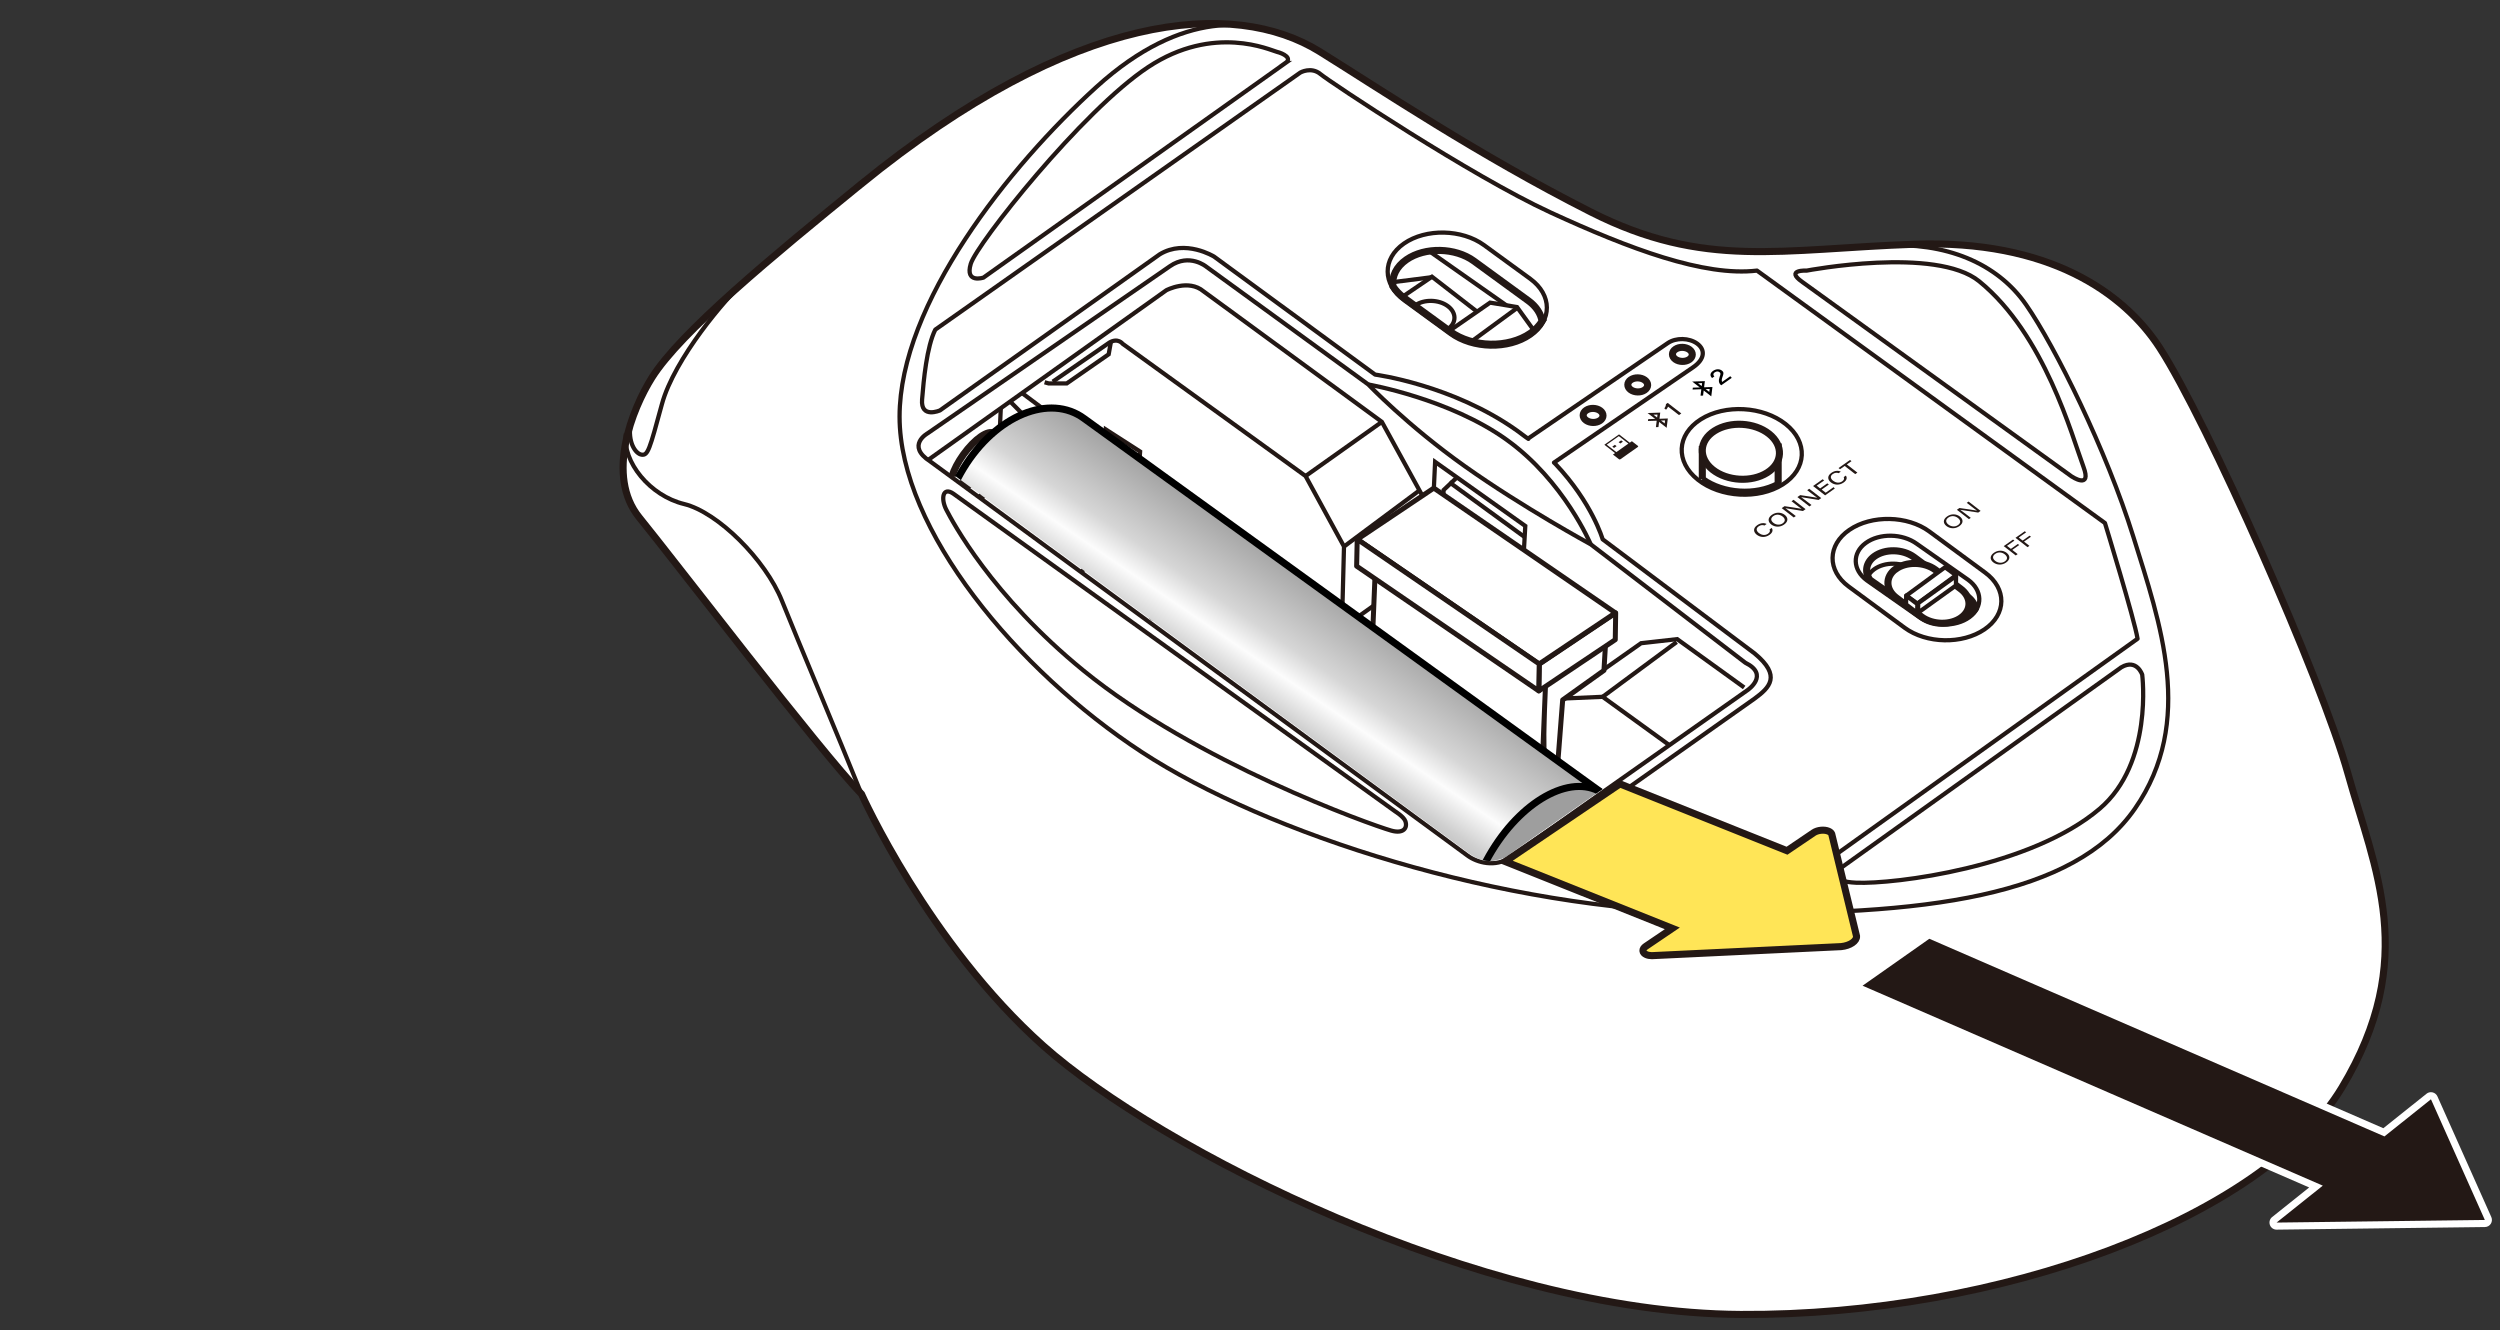 <?xml version="1.0" encoding="UTF-8"?>
<svg id="_レイヤー_1" data-name="レイヤー 1" xmlns="http://www.w3.org/2000/svg" version="1.1" xmlns:xlink="http://www.w3.org/1999/xlink" viewBox="0 0 250 133">
  <rect x="0" y="0" width="250" height="133" fill="#333333" stroke="none"/>
  <defs>
    <clipPath id="clippath">
      <path d="M164.924,75.623l-14.446,10.136c-1.107.408-1.953.521-3-.058l-.495-.291-53.074-38.996,12.86-10.781,58.155,39.992Z" fill="none" stroke-width="0"/>
    </clipPath>
    <linearGradient id="_名称未設定グラデーション_193" data-name="名称未設定グラデーション 193" x1="132.402" y1="58.216" x2="118.759" y2="78.21" gradientUnits="userSpaceOnUse">
      <stop offset="0" stop-color="#a1a1a1"/>
      <stop offset=".3" stop-color="#d6d6d6"/>
      <stop offset=".418" stop-color="#fcfcfc"/>
      <stop offset=".553" stop-color="#cfcfcf"/>
      <stop offset="1" stop-color="#6b6b6b"/>
    </linearGradient>
  </defs>
  <g>
    <g>
      <path d="M86.073,18.441c-8.821,7.185-18.019,14.757-20.892,19.339-1.934,3.083-4.66,9.786-1.243,13.98,3.417,4.194,18.019,23.3,22.213,27.649,0,0,6.679,14.912,18.174,25.164,11.495,10.252,43.649,26.717,69.745,26.873s52.347-9.786,60.114-22.679c7.767-12.893,3.262-21.902.621-31.377-2.641-9.475-14.135-35.377-18.836-42.614-3.599-5.542-11.144-10.82-24.502-10.354s-21.048,2.522-32.387-3.225c-11.339-5.747-20.952-12.211-27.105-16.036-8.621-5.359-24.543-4.116-45.901,13.281Z" fill="#fff" stroke="#231815" stroke-miterlimit="10" stroke-width=".709"/>
      <path d="M128.553,6.297l-30.209,21.464s-1.869.622-1.268-1.379,11.139-15.312,17.733-19.669,12.254-1.68,12.883-1.526,1.559.623.86,1.11Z" fill="none" stroke="#231815" stroke-miterlimit="10" stroke-width=".425"/>
      <path d="M180.218,28.187l26.938,19.453s2.063,1.38,1.19-.961c-1.152-3.089-3.871-13.209-10.422-18.547-4.335-3.532-17.246-1.073-17.246-1.073,0,0-2.22-.117-.46,1.128Z" fill="none" stroke="#231815" stroke-miterlimit="10" stroke-width=".425"/>
      <path d="M212.141,66.724l-28.541,20.42s-.632,1.015,2.024,1.128c3.789.162,17.461-1.542,24.342-7.397,5.379-4.576,4.255-13.407,4.255-13.407,0,0-.54-1.634-2.08-.745Z" fill="none" stroke="#231815" stroke-miterlimit="10" stroke-width=".425"/>
      <path d="M95.353,49.38l44.169,31.762s.848.524,1.01.966c.248.675-.176,1.303-1.413.951-2.094-.595-19.533-6.835-30.774-16.005-9.205-7.51-13.109-14.921-13.703-16.058s-.362-2.378.711-1.616Z" fill="none" stroke="#231815" stroke-miterlimit="10" stroke-width=".425"/>
      <path d="M150.993,85.744l23.775-16.742s2.224-1.52-.236-2.729l-15.461-11.842s-6.762-3.671-12.573-7.796c-5.811-4.126-9.667-8.185-9.667-8.185l-16.196-11.776s-1.685-1.401-3.64-.054l-24.213,16.698s-2.24,1.227.242,2.827l53.707,39.4c.978.736,2.837,1.218,4.262.199Z" fill="none" stroke="#231815" stroke-miterlimit="10" stroke-width=".425"/>
      <path d="M136.83,38.449s8.155,1.433,13.871,5.554c5.717,4.121,8.37,10.427,8.37,10.427" fill="none" stroke="#231815" stroke-miterlimit="10" stroke-width=".425"/>
      <g>
        <path d="M145.045,33.402l-4.611-3.361c-2.211-1.611-2.225-4.172-.032-5.692h0c2.193-1.519,5.796-1.444,8.006.167l4.611,3.361c2.211,1.611,2.225,4.172.032,5.692h0c-2.193,1.519-5.796,1.444-8.006-.167Z" fill="none" stroke="#231815" stroke-miterlimit="10" stroke-width=".425"/>
        <path d="M154.206,32.122c-.118-.742-.574-1.47-1.37-2.05l-5.446-3.97c-1.861-1.357-4.896-1.42-6.742-.141-1.028.712-1.479,1.697-1.356,2.664.273.423.646.823,1.13,1.176l4.611,3.361c2.211,1.611,5.813,1.687,8.006.167h0c.51-.354.896-.765,1.168-1.207Z" fill="none" stroke="#231815" stroke-miterlimit="10" stroke-width=".709"/>
        <path d="M141.519,30.533c.893-.619,2.348-.588,3.248.068s.906,1.69.013,2.309" fill="none" stroke="#231815" stroke-miterlimit="10" stroke-width=".425"/>
        <polyline points="144.848 33.147 149.008 30.265 151.699 30.706 153.297 32.921" fill="none" stroke="#231815" stroke-miterlimit="10" stroke-width=".425"/>
        <line x1="151.67" y1="30.827" x2="147.144" y2="34.149" fill="none" stroke="#231815" stroke-miterlimit="10" stroke-width=".425"/>
        <polyline points="140.317 29.628 143.197 27.673 147.706 31.167" fill="none" stroke="#231815" stroke-miterlimit="10" stroke-width=".425"/>
        <line x1="143.117" y1="27.728" x2="139.275" y2="28.217" fill="none" stroke="#231815" stroke-miterlimit="10" stroke-width=".425"/>
        <line x1="150.634" y1="30.532" x2="143.126" y2="25.26" fill="none" stroke="#231815" stroke-miterlimit="10" stroke-width=".425"/>
      </g>
      <path d="M155.4,46.26l13.905-9.528c1.213-.829,1.224-1.772.421-2.364h0c-.804-.592-2.131-.619-2.95-.059l-13.97,9.553.032.026-.268-.184c-.28-.216-.569-.431-.869-.644-6.446-4.582-14.191-5.601-14.191-5.601l-16.099-11.796s-2.874-1.786-5.437-.233l-21.98,15.611s-1.942.854-1.786-1.087.466-5.281,1.32-6.99l36.503-25.708s1.087-.621,2.019.155,15.06,10.174,22.982,13.824c7.922,3.65,15.385,6.447,20.666,5.825l34.795,25.242s2.951,9.631,3.262,11.572l-34.95,25.009s-18.141.415-25.009-1.398c0,0-1.398-1.087,0-2.33l21.669-15.3c1.476-1.087,2.718-2.252,0-4.505l-15.201-11.42s-1.038-3.634-4.726-7.54l-.14-.132Z" fill="none" stroke="#231815" stroke-linejoin="round" stroke-width=".425"/>
      <path d="M108.087,57.195c2.082-1.669,5.635-6.445,5.926-12.037l-3.437-2.213-.204,2.711" fill="none" stroke="#231815" stroke-miterlimit="10" stroke-width=".425"/>
      <path d="M92.811,45.997l23.824-16.974s2.214-1.165,3.728.116l17.824,13.048,3.961,7.223-.117,7.573,15.977,11.632" fill="none" stroke="#231815" stroke-miterlimit="10" stroke-width=".425"/>
      <polyline points="142.964 57.857 143.51 46.186 152.529 52.597 151.886 63.949" fill="none" stroke="#231815" stroke-miterlimit="10" stroke-width=".425"/>
      <path d="M105.276,38.168l5.65-3.903c.874-.524,1.34.116,1.34.116l18.29,13.223,3.844,7.048-.214,8.252,21.164,15.533.893-8.582,7.864-5.534,3.611-.408,6.699,4.835" fill="none" stroke="#231815" stroke-miterlimit="10" stroke-width=".425"/>
      <polyline points="102.203 39.305 109.004 44.401 113.46 48.486" fill="none" stroke="#231815" stroke-miterlimit="10" stroke-width=".425"/>
      <line x1="112.296" y1="51.55" x2="101.017" y2="40.15" fill="none" stroke="#231815" stroke-miterlimit="10" stroke-width=".425"/>
      <path d="M100.034,41.197" fill="none" stroke="#231815" stroke-miterlimit="10" stroke-width=".425"/>
      <polyline points="156.245 69.856 160.264 69.681 166.938 74.516" fill="none" stroke="#231815" stroke-miterlimit="10" stroke-width=".425"/>
      <line x1="160.264" y1="69.681" x2="167.662" y2="64.206" fill="none" stroke="#231815" stroke-miterlimit="10" stroke-width=".425"/>
      <line x1="134.401" y1="54.653" x2="141.945" y2="49.039" fill="none" stroke="#231815" stroke-miterlimit="10" stroke-width=".425"/>
      <line x1="130.557" y1="47.605" x2="138.188" y2="42.187" fill="none" stroke="#231815" stroke-miterlimit="10" stroke-width=".425"/>
      <line x1="134.05" y1="62.926" x2="141.997" y2="57.271" fill="none" stroke="#231815" stroke-miterlimit="10" stroke-width=".425"/>
      <path d="M129.089,3.834c-3.717-1.781-10.707-3.062-19.444,4.86-8.738,7.922-19.688,21.669-19.688,32.969s11.766,25.397,24.232,33.552,35.882,15.728,57.201,16.077,36.044-1.689,42.102-10.427c6.058-8.737,2.518-18.582-.162-27.203-2.679-8.621-7.806-18.99-10.718-23.184s-8.056-6.296-14.347-5.915" fill="none" stroke="#231815" stroke-miterlimit="10" stroke-width=".425"/>
      <path d="M62.585,43.36c-.369,2.85,2.441,6.225,5.819,7.041,3.378.816,8.155,5.592,9.786,9.67,1.631,4.078,5.67,13.63,7.961,19.339" fill="none" stroke="#231815" stroke-miterlimit="10" stroke-width=".425"/>
      <path d="M74.398,28.198c-1.766,1.577-6.965,7.64-8.208,12.222-1.243,4.582-1.398,5.126-2.019,5.048s-1.43-1.253-1.103-3.112" fill="none" stroke="#231815" stroke-miterlimit="10" stroke-width=".425"/>
      <polyline points="104.461 38.226 104.869 38.343 106.674 38.343 110.868 35.43 111.091 34.181" fill="none" stroke="#231815" stroke-miterlimit="10" stroke-width=".425"/>
      <path d="M95.209,47.602c.196-.63.585-1.389,1.127-2.142,1.129-1.566,2.495-2.51,3.052-2.109s.093,1.996-1.036,3.562c-.582.807-1.226,1.448-1.791,1.826" fill="none" stroke="#231815" stroke-miterlimit="10" stroke-width=".709"/>
      <path d="M96.227,48.388c.197-.387.444-.794.736-1.199,1.129-1.566,2.495-2.51,3.052-2.109s.093,1.996-1.036,3.562c-.306.425-.63.804-.95,1.122" fill="none" stroke="#231815" stroke-miterlimit="10" stroke-width=".709"/>
      <line x1="100.081" y1="40.817" x2="99.937" y2="43.915" fill="none" stroke="#231815" stroke-miterlimit="10" stroke-width=".425"/>
      <path d="M155.838,73.771l-2.156,1.522c-.893.66-1.786-.117-1.786-.117l-14.135-10.563c-1.126-.738-.155-1.592-.155-1.592l5.204-3.612s.893-.582,1.592.078l12.66,9.475" fill="none" stroke="#231815" stroke-miterlimit="10" stroke-width=".425"/>
      <line x1="143.547" y1="59.429" x2="142.85" y2="68.417" fill="none" stroke="#231815" stroke-miterlimit="10" stroke-width=".425"/>
      <polyline points="143.974 58.397 144.362 49.003 145.696 47.74" fill="none" stroke="#231815" stroke-miterlimit="10" stroke-width=".425"/>
      <line x1="144.319" y1="50.052" x2="152.342" y2="55.897" fill="none" stroke="#231815" stroke-miterlimit="10" stroke-width=".425"/>
      <line x1="144.924" y1="48.214" x2="152.495" y2="53.73" fill="none" stroke="#231815" stroke-miterlimit="10" stroke-width=".425"/>
      <polygon points="154.396 80.694 154.453 78.006 136.249 65.537 136.192 68.224 154.396 80.694" fill="#fff" stroke="#231815" stroke-linejoin="round" stroke-width=".5"/>
      <path d="M168.931,35.95c-.39.267-1.018.254-1.401-.028s-.378-.728.013-.995,1.018-.254,1.401.028.378.728-.013.995Z" fill="none" stroke="#231815" stroke-miterlimit="10" stroke-width=".709"/>
      <path d="M164.467,39.002c-.39.267-1.018.254-1.401-.028s-.378-.728.013-.995,1.018-.254,1.401.028.378.728-.013.995Z" fill="none" stroke="#231815" stroke-miterlimit="10" stroke-width=".709"/>
      <path d="M160.003,42.055c-.39.267-1.018.254-1.401-.028s-.378-.728.013-.995,1.018-.254,1.401.028.378.728-.013.995Z" fill="none" stroke="#231815" stroke-miterlimit="10" stroke-width=".709"/>
      <g>
        <path d="M178.273,48.445c-2.425,1.535-6.226,1.322-8.489-.476-2.263-1.798-2.132-4.5.293-6.035,2.425-1.535,6.226-1.322,8.489.476s2.132,4.5-.293,6.035Z" fill="none" stroke="#231815" stroke-miterlimit="10" stroke-width=".425"/>
        <g>
          <path d="M170.231,47.939c2.088,1.501,5.325,1.704,7.585.498v-3.734l-7.585.234v3.003Z" fill="#fff" stroke="#231815" stroke-miterlimit="10" stroke-width=".709"/>
          <path d="M176.721,47.27c-1.559.987-4.001.85-5.456-.306s-1.37-2.892.188-3.879c1.559-.987,4.001-.85,5.456.306s1.37,2.892-.188,3.879Z" fill="#fff" stroke="#231815" stroke-miterlimit="10" stroke-width=".709"/>
        </g>
      </g>
      <g>
        <g>
          <polygon points="160.571 64.068 160.396 67.04 156.268 69.992 155.733 76.874 154.419 77.512 154.352 68.515 160.571 64.068" fill="#fff" stroke="#231815" stroke-linejoin="round" stroke-width=".5"/>
          <polygon points="154.215 76.725 154.566 68.147 137.548 56.452 137.198 65.03 154.215 76.725" fill="#fff" stroke="#231815" stroke-linejoin="round" stroke-width=".5"/>
        </g>
        <g>
          <polygon points="161.568 61.294 161.526 63.968 153.887 69.089 153.927 66.416 161.568 61.294" fill="#fff" stroke="#231815" stroke-linejoin="round" stroke-width=".5"/>
          <polygon points="143.382 48.809 161.537 61.284 153.897 66.406 135.742 53.93 143.382 48.809" fill="#fff" stroke="#231815" stroke-linejoin="round" stroke-width=".5"/>
          <polygon points="153.868 69.084 153.924 66.395 135.72 53.926 135.664 56.614 153.868 69.084" fill="#fff" stroke="#231815" stroke-linejoin="round" stroke-width=".5"/>
        </g>
      </g>
      <g clip-path="url(#clippath)">
        <path d="M114.09,63.476c1.694-2.295,3.541-6.381,3.957-9.999l-10.823-8.089-4.644,4.459" fill="none" stroke="#231815" stroke-miterlimit="10" stroke-width=".425"/>
        <line x1="100.628" y1="48.265" x2="115.822" y2="60.574" fill="none" stroke="#231815" stroke-miterlimit="10" stroke-width=".425"/>
        <g>
          <g>
            <path d="M160.399,79.436l-51.968-37.571c-3.432-2.556-8.841-.335-12.079,4.967-3.238,5.3-3.08,11.663.352,14.219l51.969,37.572" fill="url(#_名称未設定グラデーション_193)" stroke="#000" stroke-width=".709"/>
            <path d="M159.867,92.993c-3.237,5.303-8.25,7.822-11.193,5.629-2.944-2.186-2.704-8.253.536-13.56,3.238-5.296,8.248-7.817,11.19-5.627,2.945,2.193,2.703,8.262-.532,13.557Z" fill="#9e9e9e" stroke="#000" stroke-width=".709"/>
          </g>
          <g>
            <path d="M161.233,87.037l-2.733-2.035c-1.472-1.094-3.979.167-5.596,2.814-1.618,2.649-1.74,5.687-.267,6.778l3.364,2.504" fill="#fff" stroke="#000" stroke-width=".709"/>
            <path d="M161.623,94.31c-1.62,2.645-4.125,3.903-5.595,2.806-1.472-1.093-1.352-4.127.267-6.778,1.619-2.649,4.123-3.908,5.595-2.815,1.473,1.098,1.353,4.133-.266,6.788Z" fill="#fff" stroke="#000" stroke-width=".709"/>
          </g>
        </g>
      </g>
      <g>
        <path d="M198.451,62.937h0c-2.216,1.515-5.81,1.444-7.987-.16l-5.595-4.121c-2.177-1.603-2.145-4.155.072-5.67h0c2.216-1.515,5.81-1.444,7.987.16l5.595,4.121c2.177,1.603,2.145,4.155-.072,5.67Z" fill="none" stroke="#231815" stroke-miterlimit="10" stroke-width=".425"/>
        <g>
          <path d="M196.936,61.721h0c1.373-1.006,1.318-2.689-.122-3.74l-5.131-3.597c-1.44-1.051-3.741-1.088-5.114-.082h0c-1.373,1.006-1.318,2.689.122,3.74l5.131,3.597c1.44,1.051,3.741,1.088,5.114.082Z" fill="none" stroke="#231815" stroke-miterlimit="10" stroke-width=".425"/>
          <path d="M197.545,60.836c-.157.228-.348.445-.605.634-1.373,1.006-3.674.969-5.114-.082l-4.831-3.387c-.551-.776-.421-1.733.431-2.358,1.063-.779,2.845-.751,3.96.063l5.34,3.946c.459.335.725.753.819,1.183Z" fill="none" stroke="#231815" stroke-miterlimit="10" stroke-width=".709"/>
          <path d="M186.797,57.648c.125-.261.328-.505.611-.712,1.063-.779,2.845-.751,3.96.063l5.34,3.946c.16.117.297.244.411.379" fill="none" stroke="#231815" stroke-miterlimit="10" stroke-width=".425"/>
          <g>
            <path d="M196.13,61.76h0c1.063-.779,1.021-2.082-.094-2.896l-2.511-1.893c-1.115-.814-2.897-.842-3.96-.063l-.005-.003c-1.063.779-1.016,2.086.099,2.9l2.511,1.893c1.115.814,2.897.842,3.96.063Z" fill="#fff" stroke="#231815" stroke-miterlimit="10" stroke-width=".709"/>
            <g>
              <polygon points="191.736 60.36 195.601 57.527 194.503 56.725 190.637 59.558 191.736 60.36" fill="#fff" stroke="#231815" stroke-linecap="round" stroke-linejoin="round" stroke-width=".425"/>
              <polygon points="191.805 61.272 195.593 58.549 195.607 57.598 191.819 60.321 191.805 61.272" fill="#fff" stroke="#231815" stroke-linecap="round" stroke-linejoin="round" stroke-width=".425"/>
              <polygon points="190.605 60.441 191.721 61.283 191.734 60.407 190.618 59.564 190.605 60.441" fill="#fff" stroke="#231815" stroke-linecap="round" stroke-linejoin="round" stroke-width=".425"/>
            </g>
          </g>
        </g>
      </g>
    </g>
    <g>
      <path d="M227.655,122.611c-.149,0-.283-.094-.334-.235-.051-.143-.006-.302.113-.396l4.163-3.325-45.482-19.76c-.117-.051-.198-.162-.211-.289-.013-.128.044-.252.148-.326l6.675-4.694c.061-.042.132-.064.204-.064.048,0,.096.01.142.029l45.315,19.681,4.484-3.581c.063-.051.142-.078.221-.078.028,0,.056.003.084.01.106.026.194.1.239.2l5.39,12.067c.049.109.039.235-.024.335-.064.101-.175.162-.294.164,0,0-20.832.261-20.833.261Z" fill="#231815" stroke-width="0"/>
      <path d="M192.932,93.876l45.512,19.766,4.651-3.714,5.389,12.068-20.828.261,4.623-3.692-46.021-19.995,6.675-4.694M192.932,93.167c-.144,0-.286.044-.408.129l-6.675,4.694c-.21.147-.323.397-.297.651.026.255.188.476.423.578l44.942,19.526-3.703,2.957c-.237.189-.327.507-.225.792.101.282.368.47.667.47.003,0,.006,0,.009,0l20.828-.261c.239-.003.46-.126.588-.327.129-.201.147-.453.05-.671l-5.389-12.068c-.089-.2-.267-.348-.48-.4-.055-.013-.112-.02-.167-.02-.159,0-.315.054-.442.155l-4.318,3.448-45.12-19.596c-.091-.039-.187-.059-.282-.059h0Z" fill="#fff" stroke-width="0"/>
    </g>
    <path d="M181.363,83.271l-2.66,1.801-16.709-6.682-11.47,7.765,16.709,6.682-2.66,1.801c-.397.269-.37.637.059.823.161.07.356.104.557.105l18.926-.905c.885-.089,1.574-.555,1.539-1.042l-2.484-10.226c-.047-.106-.151-.201-.312-.271-.429-.186-1.099-.119-1.496.15Z" fill="#ffe557" stroke="#231815" stroke-miterlimit="10" stroke-width=".709"/>
  </g>
  <g>
    <g>
      <g>
        <path d="M167.899,41.509l-1.091-.846c-.028.096-.142.255-.203.31l-.174-.135c.122-.149.166-.32.163-.426l.175-.123,1.362,1.056-.232.163Z" fill="#231815" stroke-width="0"/>
        <g id="Bug">
          <path id="Bug-2" data-name="Bug" d="M165.346,41.471l.404-.013-.037.298-.367-.284h0ZM166.468,42.342l.037-.298-.404.013.366.284h0ZM165.671,42.072l-.874.028.023-.187.696-.023-.757-.587,1.265-.042-.077.616.835-.028-.117.933-.757-.587-.064.513-.253.008.079-.645h0Z" fill="#231815" fill-rule="evenodd" stroke-width="0"/>
        </g>
      </g>
      <g>
        <g id="Bug-3" data-name="Bug">
          <path id="Bug-4" data-name="Bug" d="M169.807,38.323l.404-.013-.037.298-.367-.284h0ZM170.929,39.194l.037-.298-.404.013.366.284h0ZM170.133,38.925l-.874.028.023-.187.696-.023-.757-.587,1.265-.042-.077.616.835-.028-.117.933-.757-.587-.064.513-.253.008.079-.645h0Z" fill="#000" fill-rule="evenodd" stroke-width="0"/>
        </g>
        <path d="M172.124,38.528l-.011-.008c-.233-.181-.288-.432-.151-.822.103-.29.124-.375-.009-.479-.108-.084-.289-.119-.485.019-.169.119-.17.257-.033.406l-.224.158c-.234-.212-.224-.489.085-.707.32-.226.671-.209.887-.041.22.17.184.32.071.624-.083.226-.111.403-.039.516l.812-.573.15.164-1.055.744Z" fill="#000" stroke-width="0"/>
      </g>
      <g>
        <path d="M162.978,44.271l-1.074-.833-1.47,1.037,1.074.833-.212.149.611.474c.033.026.097.021.141-.01l1.732-1.222c.045-.032.054-.078.02-.104l-.611-.474-.212.149ZM160.674,44.467l1.208-.853.96.745-1.208.853-.96-.745Z" fill="#231815" stroke-width="0"/>
        <polygon points="161.403 44.795 161.659 44.615 161.487 44.481 161.231 44.662 161.403 44.795" fill="#231815" stroke-width="0"/>
        <polygon points="162.035 44.349 162.291 44.169 162.118 44.035 161.863 44.216 162.035 44.349" fill="#231815" stroke-width="0"/>
      </g>
    </g>
    <g>
      <g>
        <path d="M195.984,51.652c.331.257.403.643-.054.965-.426.301-.938.256-1.283-.012s-.376-.652.062-.961c.408-.288.917-.27,1.275.007ZM194.843,52.459c.26.202.648.266.96.046.336-.237.24-.51-.017-.71-.259-.201-.63-.264-.948-.04-.328.232-.251.504.006.704Z" fill="#231815" stroke-width="0"/>
        <path d="M196.893,51.913l-1.204-.934.254-.179c.489.072,1.54.217,1.752.261l.003-.002c-.168-.11-.357-.258-.553-.411l-.47-.365.182-.128,1.204.934-.239.169c-.453-.068-1.568-.235-1.793-.276l-.003.002c.148.099.352.257.569.426l.482.374-.182.129Z" fill="#231815" stroke-width="0"/>
      </g>
      <g>
        <path d="M200.667,55.285c.331.257.403.643-.054.965-.426.301-.938.256-1.283-.012s-.376-.652.062-.961c.408-.288.917-.27,1.275.007ZM199.526,56.092c.26.202.648.266.96.046.336-.237.24-.51-.017-.71-.259-.201-.63-.264-.948-.04-.328.232-.251.504.006.704Z" fill="#231815" stroke-width="0"/>
        <path d="M200.372,54.612l.931-.657.137.106-.741.523.39.303.695-.49.137.106-.695.49.54.419-.189.134-1.204-.934Z" fill="#231815" stroke-width="0"/>
        <path d="M201.547,53.782l.931-.657.137.106-.741.523.39.303.695-.49.137.106-.695.49.54.419-.189.134-1.204-.934Z" fill="#231815" stroke-width="0"/>
      </g>
    </g>
    <g>
      <path d="M177.17,52.792c.145.206.112.458-.223.694-.438.309-.929.252-1.27-.013-.328-.254-.404-.639.042-.953.35-.247.702-.249.945-.122l-.215.152c-.172-.062-.369-.068-.592.089-.308.217-.2.486.039.671.23.178.589.284.913.055.22-.155.204-.303.145-.422l.216-.152Z" fill="#231815" stroke-width="0"/>
      <path d="M178.472,51.485c.332.257.399.645-.06.969-.432.305-.944.26-1.289-.008s-.373-.654.068-.965c.411-.29.922-.275,1.282.004ZM177.342,52.285c.255.198.627.259.929.047.325-.23.229-.493-.02-.686-.253-.197-.609-.259-.918-.041-.316.223-.243.484.01.68Z" fill="#231815" stroke-width="0"/>
      <path d="M179.377,51.748l-1.204-.934.28-.197c.482.074,1.489.219,1.699.265l.003-.002c-.163-.105-.356-.256-.553-.409l-.449-.348.201-.142,1.204.934-.263.186c-.441-.069-1.522-.237-1.745-.281l-.003.002c.142.094.355.258.572.427l.46.357-.202.142Z" fill="#231815" stroke-width="0"/>
      <path d="M180.944,50.642l-1.204-.934.28-.197c.482.074,1.489.219,1.699.265l.003-.002c-.163-.105-.356-.256-.553-.409l-.449-.348.201-.142,1.204.934-.263.186c-.441-.069-1.522-.237-1.745-.281l-.003.002c.142.094.355.258.572.427l.46.357-.202.142Z" fill="#231815" stroke-width="0"/>
      <path d="M182.882,48.453l-.715.505.403.313.786-.555.124.136-.969.684-1.204-.934.959-.677.151.117-.749.528.347.269.715-.505.151.117Z" fill="#231815" stroke-width="0"/>
      <path d="M184.586,47.559c.145.206.112.458-.223.694-.438.309-.929.252-1.27-.013-.328-.254-.404-.639.042-.953.35-.247.702-.249.945-.122l-.215.152c-.172-.062-.369-.068-.592.089-.308.217-.2.486.039.671.23.178.589.284.913.055.22-.155.204-.303.145-.422l.216-.152Z" fill="#231815" stroke-width="0"/>
      <path d="M184.468,46.596l-.463.326-.151-.117,1.142-.806.151.117-.463.327,1.053.817-.216.152-1.053-.817Z" fill="#231815" stroke-width="0"/>
    </g>
  </g>
</svg>